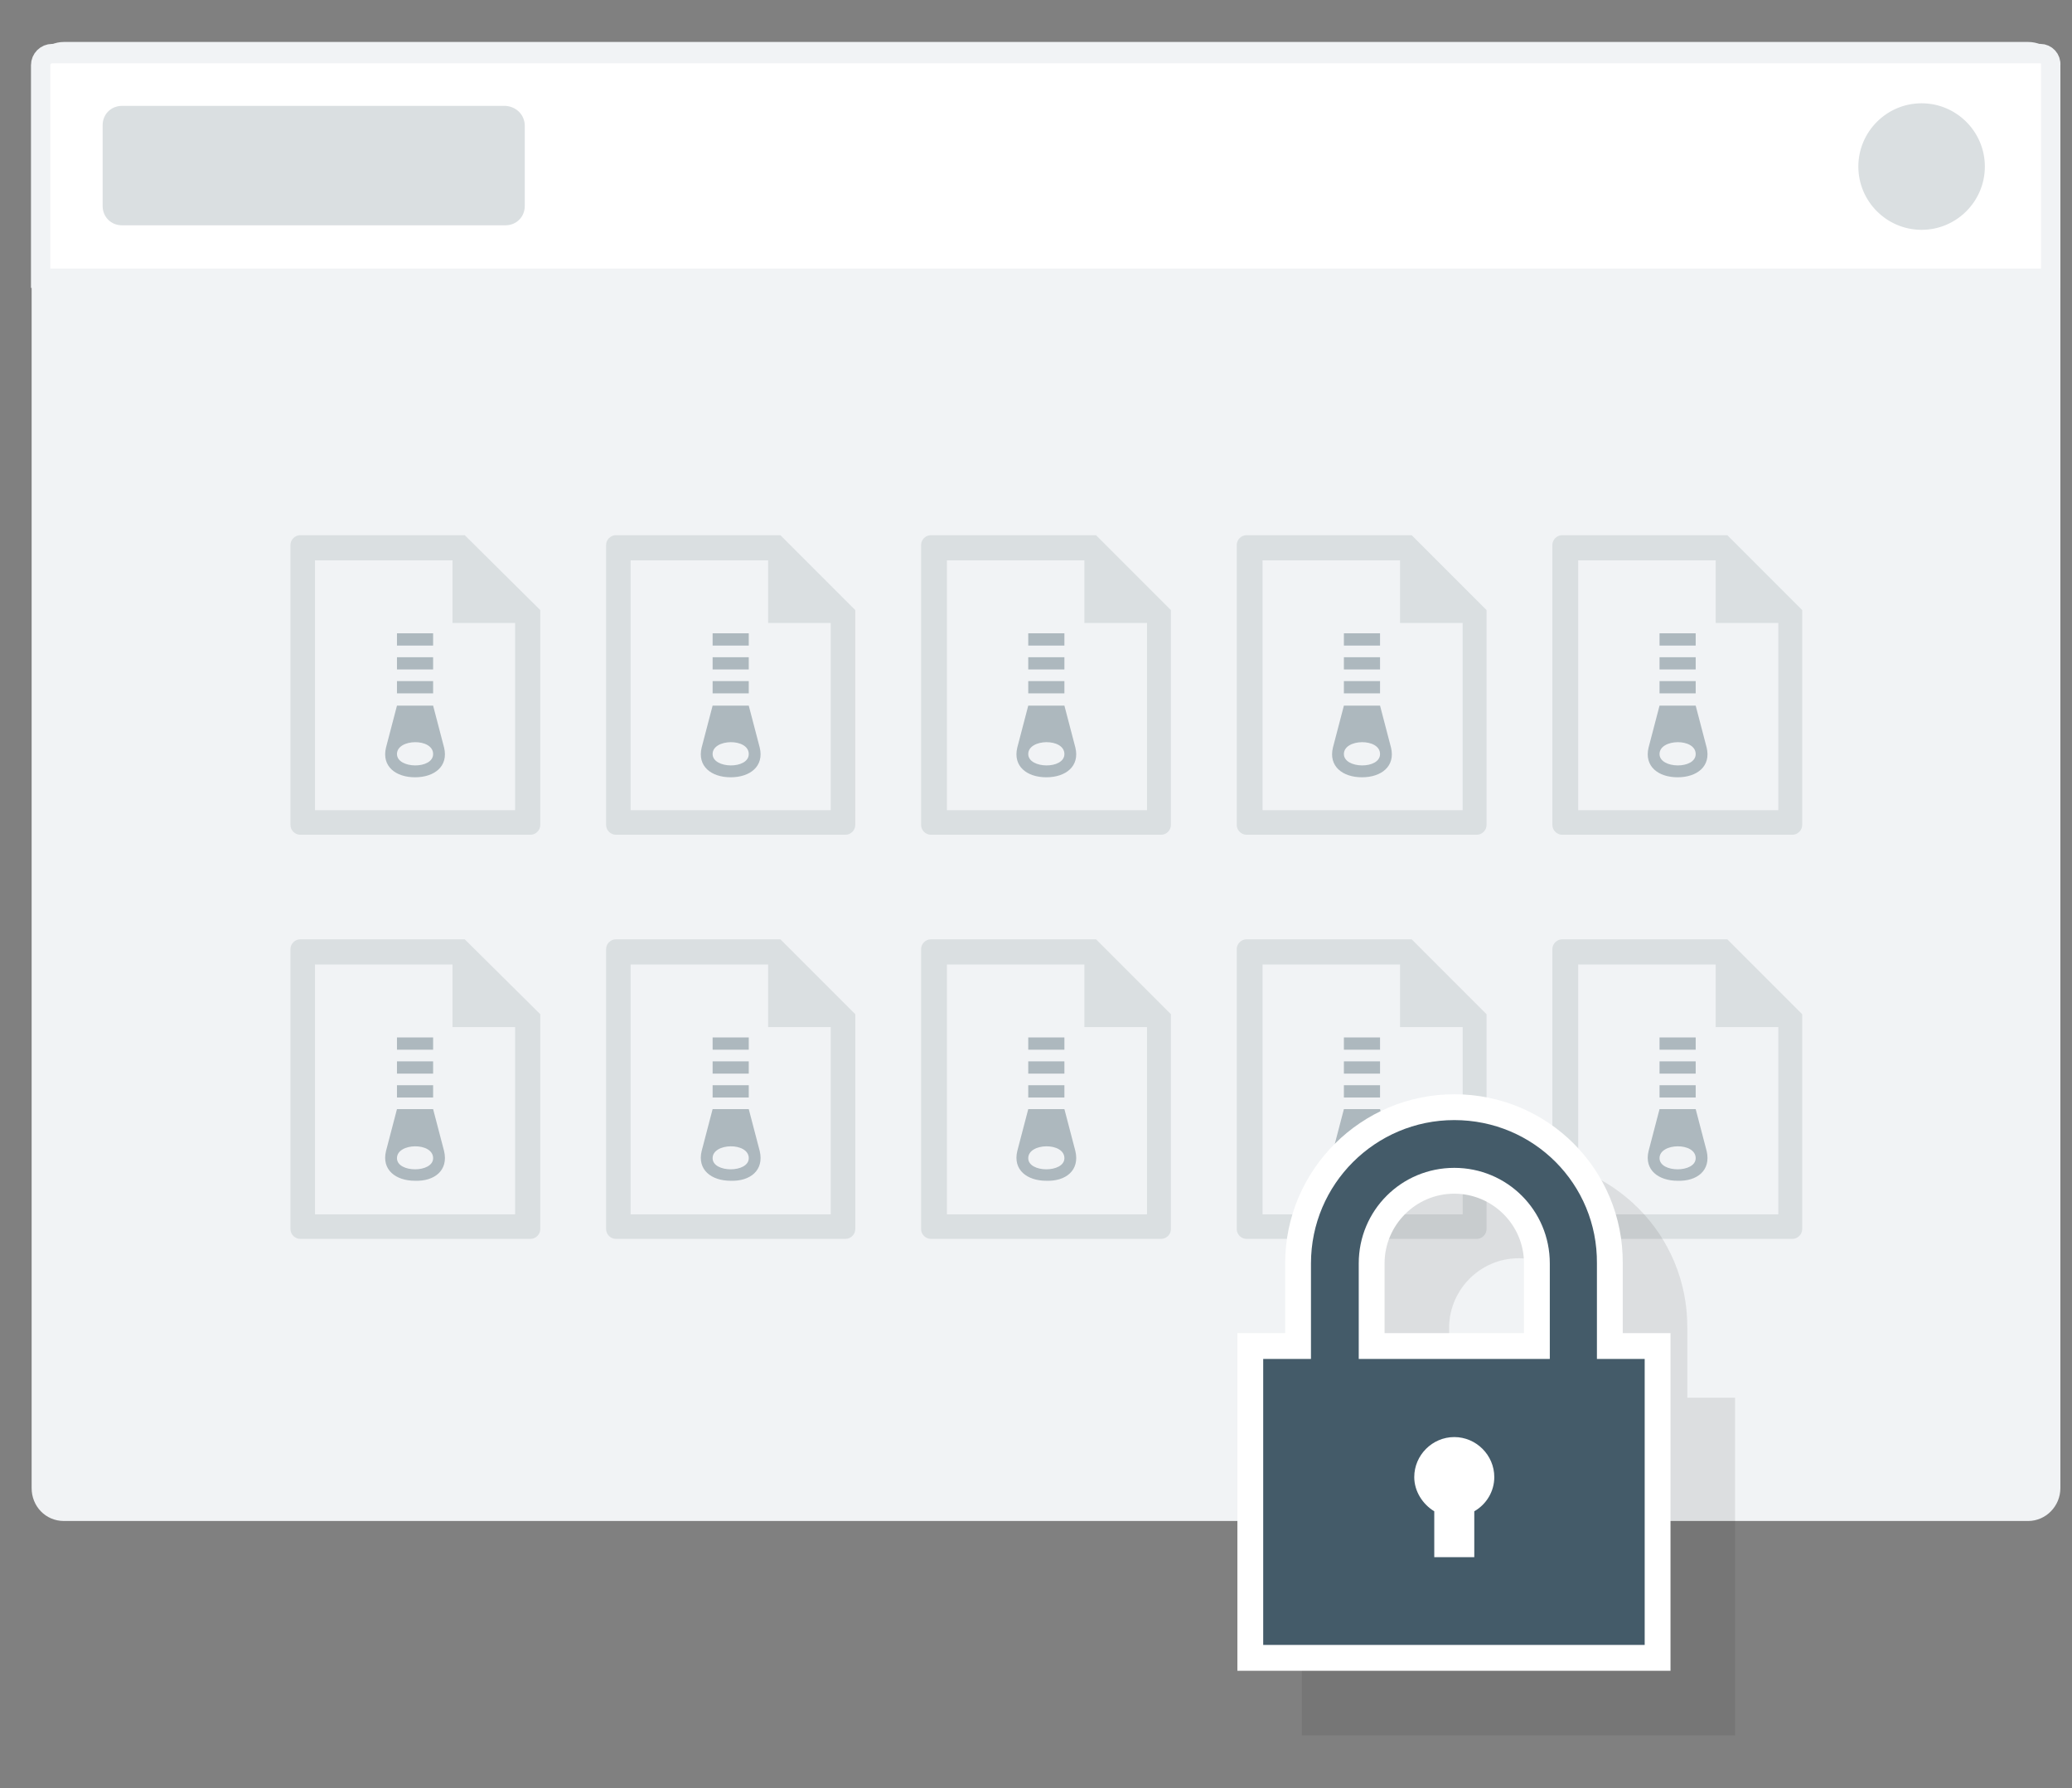<?xml version="1.0" encoding="utf-8"?>
<!-- Generator: Adobe Illustrator 23.0.4, SVG Export Plug-In . SVG Version: 6.00 Build 0)  -->
<svg version="1.1" id="Layer_1" xmlns="http://www.w3.org/2000/svg" xmlns:xlink="http://www.w3.org/1999/xlink" x="0px" y="0px"
	 viewBox="0 0 321 277" style="enable-background:new 0 0 321 277;" xml:space="preserve">
<rect x="0" y="0" width="321" height="277" fill="#808080" stroke="none"/>
<style type="text/css">
	.st0{fill:#F1F3F5;stroke:#F1F3F5;stroke-width:3;stroke-miterlimit:10;}
	.st1{fill:#FFFFFF;stroke:#F1F3F5;stroke-width:3;stroke-miterlimit:10;}
	.st2{fill:#DADFE1;}
	.st3{fill:#ADB8BE;}
	.st4{opacity:0.1;fill:#221F1F;enable-background:new    ;}
	.st5{fill:#FFFFFF;}
	.st6{fill:#445b69;}
</style>
<title>drag-content</title>
<g>
	<path id="Bg_1_" class="st0" d="M9.9,8h304.3c2,0,3.5,1.6,3.5,3.5v219c0,2-1.6,3.6-3.5,3.6H9.9c-2,0-3.5-1.6-3.5-3.6v-219
		C6.4,9.6,8,8,9.9,8z"/>
	<path id="Header_1_" class="st1" d="M316.1,8.3H8.1c-1,0-1.8,0.8-1.8,1.8v33h311.4v-33C317.8,9.1,317,8.3,316.1,8.3L316.1,8.3z"/>
	<path class="st2" d="M297.7,16c-5.4,0-9.8,4.4-9.8,9.8s4.4,9.8,9.8,9.8s9.8-4.4,9.8-9.8S303.1,16,297.7,16L297.7,16z M78.3,16.4
		H18.9c-1.7,0-3,1.3-3,3v12.5c0,1.7,1.3,3,3,3h59.4c1.7,0,3-1.3,3-3V19.5C81.3,17.8,80,16.5,78.3,16.4L78.3,16.4z"/>
</g>
<g>
	<g>
		<path class="st2" d="M72,82.9H46.5c-0.8,0-1.5,0.7-1.5,1.5v43.4c0,0.8,0.7,1.5,1.5,1.5h35.7c0.8,0,1.5-0.7,1.5-1.5V94.5L72,82.9z
			 M79.8,125.5h-31V86.8h21.3v9.7h9.7C79.8,96.5,79.8,125.5,79.8,125.5z"/>
		<path class="st3" d="M67.1,98.1h-5.6v1.9h5.6V98.1z M67.1,101.8h-5.6v1.9h5.6V101.8z M68.8,115.8l-1.7-6.5h-5.6l-1.7,6.5
			c-0.7,2.9,1.5,4.6,4.5,4.6C67.3,120.4,69.5,118.7,68.8,115.8z M61.5,116.8c0-2.4,5.6-2.5,5.6,0C67.1,119.2,61.5,119.1,61.5,116.8z
			 M67.1,105.5h-5.6v1.9h5.6V105.5z"/>
	</g>
	<g>
		<path class="st2" d="M120.9,82.9H95.4c-0.8,0-1.5,0.7-1.5,1.5v43.4c0,0.8,0.7,1.5,1.5,1.5H131c0.8,0,1.5-0.7,1.5-1.5V94.5
			L120.9,82.9z M128.7,125.5h-31V86.8H119v9.7h9.7V125.5z"/>
		<path class="st3" d="M116,98.1h-5.6v1.9h5.6V98.1z M116,101.8h-5.6v1.9h5.6V101.8z M117.7,115.8l-1.7-6.5h-5.6l-1.7,6.5
			c-0.7,2.9,1.5,4.6,4.5,4.6C116.2,120.4,118.4,118.7,117.7,115.8z M110.4,116.8c0-2.4,5.6-2.5,5.6,0
			C116,119.2,110.4,119.1,110.4,116.8z M116,105.5h-5.6v1.9h5.6V105.5z"/>
	</g>
	<g>
		<path class="st2" d="M169.8,82.9h-25.6c-0.8,0-1.5,0.7-1.5,1.5v43.4c0,0.8,0.7,1.5,1.5,1.5h35.7c0.8,0,1.5-0.7,1.5-1.5V94.5
			L169.8,82.9z M177.6,125.5h-30.9V86.8H168v9.7h9.7v29H177.6z"/>
		<path class="st3" d="M164.9,98.1h-5.6v1.9h5.6V98.1z M164.9,101.8h-5.6v1.9h5.6V101.8z M166.6,115.8l-1.7-6.5h-5.6l-1.7,6.5
			c-0.7,2.9,1.5,4.6,4.5,4.6S167.3,118.7,166.6,115.8z M159.3,116.8c0-2.4,5.6-2.5,5.6,0C164.9,119.2,159.3,119.1,159.3,116.8z
			 M164.9,105.5h-5.6v1.9h5.6V105.5z"/>
	</g>
	<g>
		<path class="st2" d="M218.7,82.9h-25.6c-0.8,0-1.5,0.7-1.5,1.5v43.4c0,0.8,0.7,1.5,1.5,1.5h35.7c0.8,0,1.5-0.7,1.5-1.5V94.5
			L218.7,82.9z M226.5,125.5h-30.9V86.8h21.3v9.7h9.7v29H226.5z"/>
		<path class="st3" d="M213.8,98.1h-5.6v1.9h5.6V98.1z M213.8,101.8h-5.6v1.9h5.6V101.8z M215.5,115.8l-1.7-6.5h-5.6l-1.7,6.5
			c-0.7,2.9,1.5,4.6,4.5,4.6S216.2,118.7,215.5,115.8z M208.2,116.8c0-2.4,5.6-2.5,5.6,0C213.8,119.2,208.2,119.1,208.2,116.8z
			 M213.8,105.5h-5.6v1.9h5.6V105.5z"/>
	</g>
	<g>
		<path class="st2" d="M267.6,82.9H242c-0.8,0-1.5,0.7-1.5,1.5v43.4c0,0.8,0.7,1.5,1.5,1.5h35.7c0.8,0,1.5-0.7,1.5-1.5V94.5
			L267.6,82.9z M275.4,125.5h-30.9V86.8h21.3v9.7h9.7v29H275.4z"/>
		<path class="st3" d="M262.7,98.1h-5.6v1.9h5.6V98.1z M262.7,101.8h-5.6v1.9h5.6V101.8z M264.4,115.8l-1.7-6.5h-5.6l-1.7,6.5
			c-0.7,2.9,1.5,4.6,4.5,4.6C262.9,120.4,265.1,118.7,264.4,115.8z M257.1,116.8c0-2.4,5.6-2.5,5.6,0
			C262.7,119.2,257.1,119.1,257.1,116.8z M262.7,105.5h-5.6v1.9h5.6V105.5z"/>
	</g>
</g>
<g>
	<g>
		<path class="st2" d="M72,145.5H46.5c-0.8,0-1.5,0.7-1.5,1.5v43.4c0,0.8,0.7,1.5,1.5,1.5h35.7c0.8,0,1.5-0.7,1.5-1.5v-33.3
			L72,145.5z M79.8,188.1h-31v-38.7h21.3v9.7h9.7C79.8,159.1,79.8,188.1,79.8,188.1z"/>
		<path class="st3" d="M67.1,160.7h-5.6v1.9h5.6V160.7z M67.1,164.4h-5.6v1.9h5.6V164.4z M68.8,178.3l-1.7-6.5h-5.6l-1.7,6.5
			c-0.7,2.9,1.5,4.6,4.5,4.6C67.3,183,69.5,181.3,68.8,178.3z M61.5,179.4c0-2.4,5.6-2.5,5.6,0C67.1,181.7,61.5,181.7,61.5,179.4z
			 M67.1,168.1h-5.6v1.9h5.6V168.1z"/>
	</g>
	<g>
		<path class="st2" d="M120.9,145.5H95.4c-0.8,0-1.5,0.7-1.5,1.5v43.4c0,0.8,0.7,1.5,1.5,1.5H131c0.8,0,1.5-0.7,1.5-1.5v-33.3
			L120.9,145.5z M128.7,188.1h-31v-38.7H119v9.7h9.7V188.1z"/>
		<path class="st3" d="M116,160.7h-5.6v1.9h5.6V160.7z M116,164.4h-5.6v1.9h5.6V164.4z M117.7,178.3l-1.7-6.5h-5.6l-1.7,6.5
			c-0.7,2.9,1.5,4.6,4.5,4.6C116.2,183,118.4,181.3,117.7,178.3z M110.4,179.4c0-2.4,5.6-2.5,5.6,0
			C116,181.7,110.4,181.7,110.4,179.4z M116,168.1h-5.6v1.9h5.6V168.1z"/>
	</g>
	<g>
		<path class="st2" d="M169.8,145.5h-25.6c-0.8,0-1.5,0.7-1.5,1.5v43.4c0,0.8,0.7,1.5,1.5,1.5h35.7c0.8,0,1.5-0.7,1.5-1.5v-33.3
			L169.8,145.5z M177.6,188.1h-30.9v-38.7H168v9.7h9.7v29H177.6z"/>
		<path class="st3" d="M164.9,160.7h-5.6v1.9h5.6V160.7z M164.9,164.4h-5.6v1.9h5.6V164.4z M166.6,178.3l-1.7-6.5h-5.6l-1.7,6.5
			c-0.7,2.9,1.5,4.6,4.5,4.6C165.1,183,167.3,181.3,166.6,178.3z M159.3,179.4c0-2.4,5.6-2.5,5.6,0
			C164.9,181.7,159.3,181.7,159.3,179.4z M164.9,168.1h-5.6v1.9h5.6V168.1z"/>
	</g>
	<g>
		<path class="st2" d="M218.7,145.5h-25.6c-0.8,0-1.5,0.7-1.5,1.5v43.4c0,0.8,0.7,1.5,1.5,1.5h35.7c0.8,0,1.5-0.7,1.5-1.5v-33.3
			L218.7,145.5z M226.5,188.1h-30.9v-38.7h21.3v9.7h9.7v29H226.5z"/>
		<path class="st3" d="M213.8,160.7h-5.6v1.9h5.6V160.7z M213.8,164.4h-5.6v1.9h5.6V164.4z M215.5,178.3l-1.7-6.5h-5.6l-1.7,6.5
			c-0.7,2.9,1.5,4.6,4.5,4.6C214,183,216.2,181.3,215.5,178.3z M208.2,179.4c0-2.4,5.6-2.5,5.6,0
			C213.8,181.7,208.2,181.7,208.2,179.4z M213.8,168.1h-5.6v1.9h5.6V168.1z"/>
	</g>
	<g>
		<path class="st2" d="M267.6,145.5H242c-0.8,0-1.5,0.7-1.5,1.5v43.4c0,0.8,0.7,1.5,1.5,1.5h35.7c0.8,0,1.5-0.7,1.5-1.5v-33.3
			L267.6,145.5z M275.4,188.1h-30.9v-38.7h21.3v9.7h9.7v29H275.4z"/>
		<path class="st3" d="M262.7,160.7h-5.6v1.9h5.6V160.7z M262.7,164.4h-5.6v1.9h5.6V164.4z M264.4,178.3l-1.7-6.5h-5.6l-1.7,6.5
			c-0.7,2.9,1.5,4.6,4.5,4.6C262.9,183,265.1,181.3,264.4,178.3z M257.1,179.4c0-2.4,5.6-2.5,5.6,0
			C262.7,181.7,257.1,181.7,257.1,179.4z M262.7,168.1h-5.6v1.9h5.6V168.1z"/>
	</g>
</g>
<g>
	<path class="st4" d="M235.3,179.5c-14.4,0-26.2,11.7-26.2,26.2v10.8h-3.4h-4v4v44.3v4h4h59.1h4v-4v-44.3v-4h-4h-3.4v-10.8
		C261.5,191.2,249.8,179.5,235.3,179.5L235.3,179.5z M224.5,216.5v-10.8c0-5.9,4.8-10.8,10.8-10.8c5.9,0,10.8,4.8,10.8,10.8v10.8
		H224.5L224.5,216.5z"/>
	<path class="st5" d="M225.3,169.5c-14.4,0-26.2,11.7-26.2,26.2v10.8h-3.4h-4v4v44.3v4h4h59.1h4v-4v-44.3v-4h-4h-3.4v-10.8
		C251.5,181.2,239.8,169.5,225.3,169.5L225.3,169.5z M214.5,206.5v-10.8c0-5.9,4.8-10.8,10.8-10.8c5.9,0,10.8,4.8,10.8,10.8v10.8
		H214.5L214.5,206.5z"/>
	<path class="st6" d="M225.3,173.5c-12.2,0-22.2,9.9-22.2,22.2v14.8h-7.4v44.3h59.1v-44.3h-7.4v-14.8
		C247.5,183.4,237.6,173.5,225.3,173.5z M240.1,210.5h-29.6v-14.8c0-8.2,6.6-14.8,14.8-14.8s14.8,6.6,14.8,14.8V210.5z"/>
	<path id="lock-3" class="st5" d="M228.4,234.1v7.1h-6.2v-7.1c-1.8-1.1-3.1-3.1-3.1-5.3c0-3.4,2.8-6.2,6.2-6.2s6.2,2.8,6.2,6.2
		C231.5,231,230.3,233,228.4,234.1z"/>
</g>
</svg>

